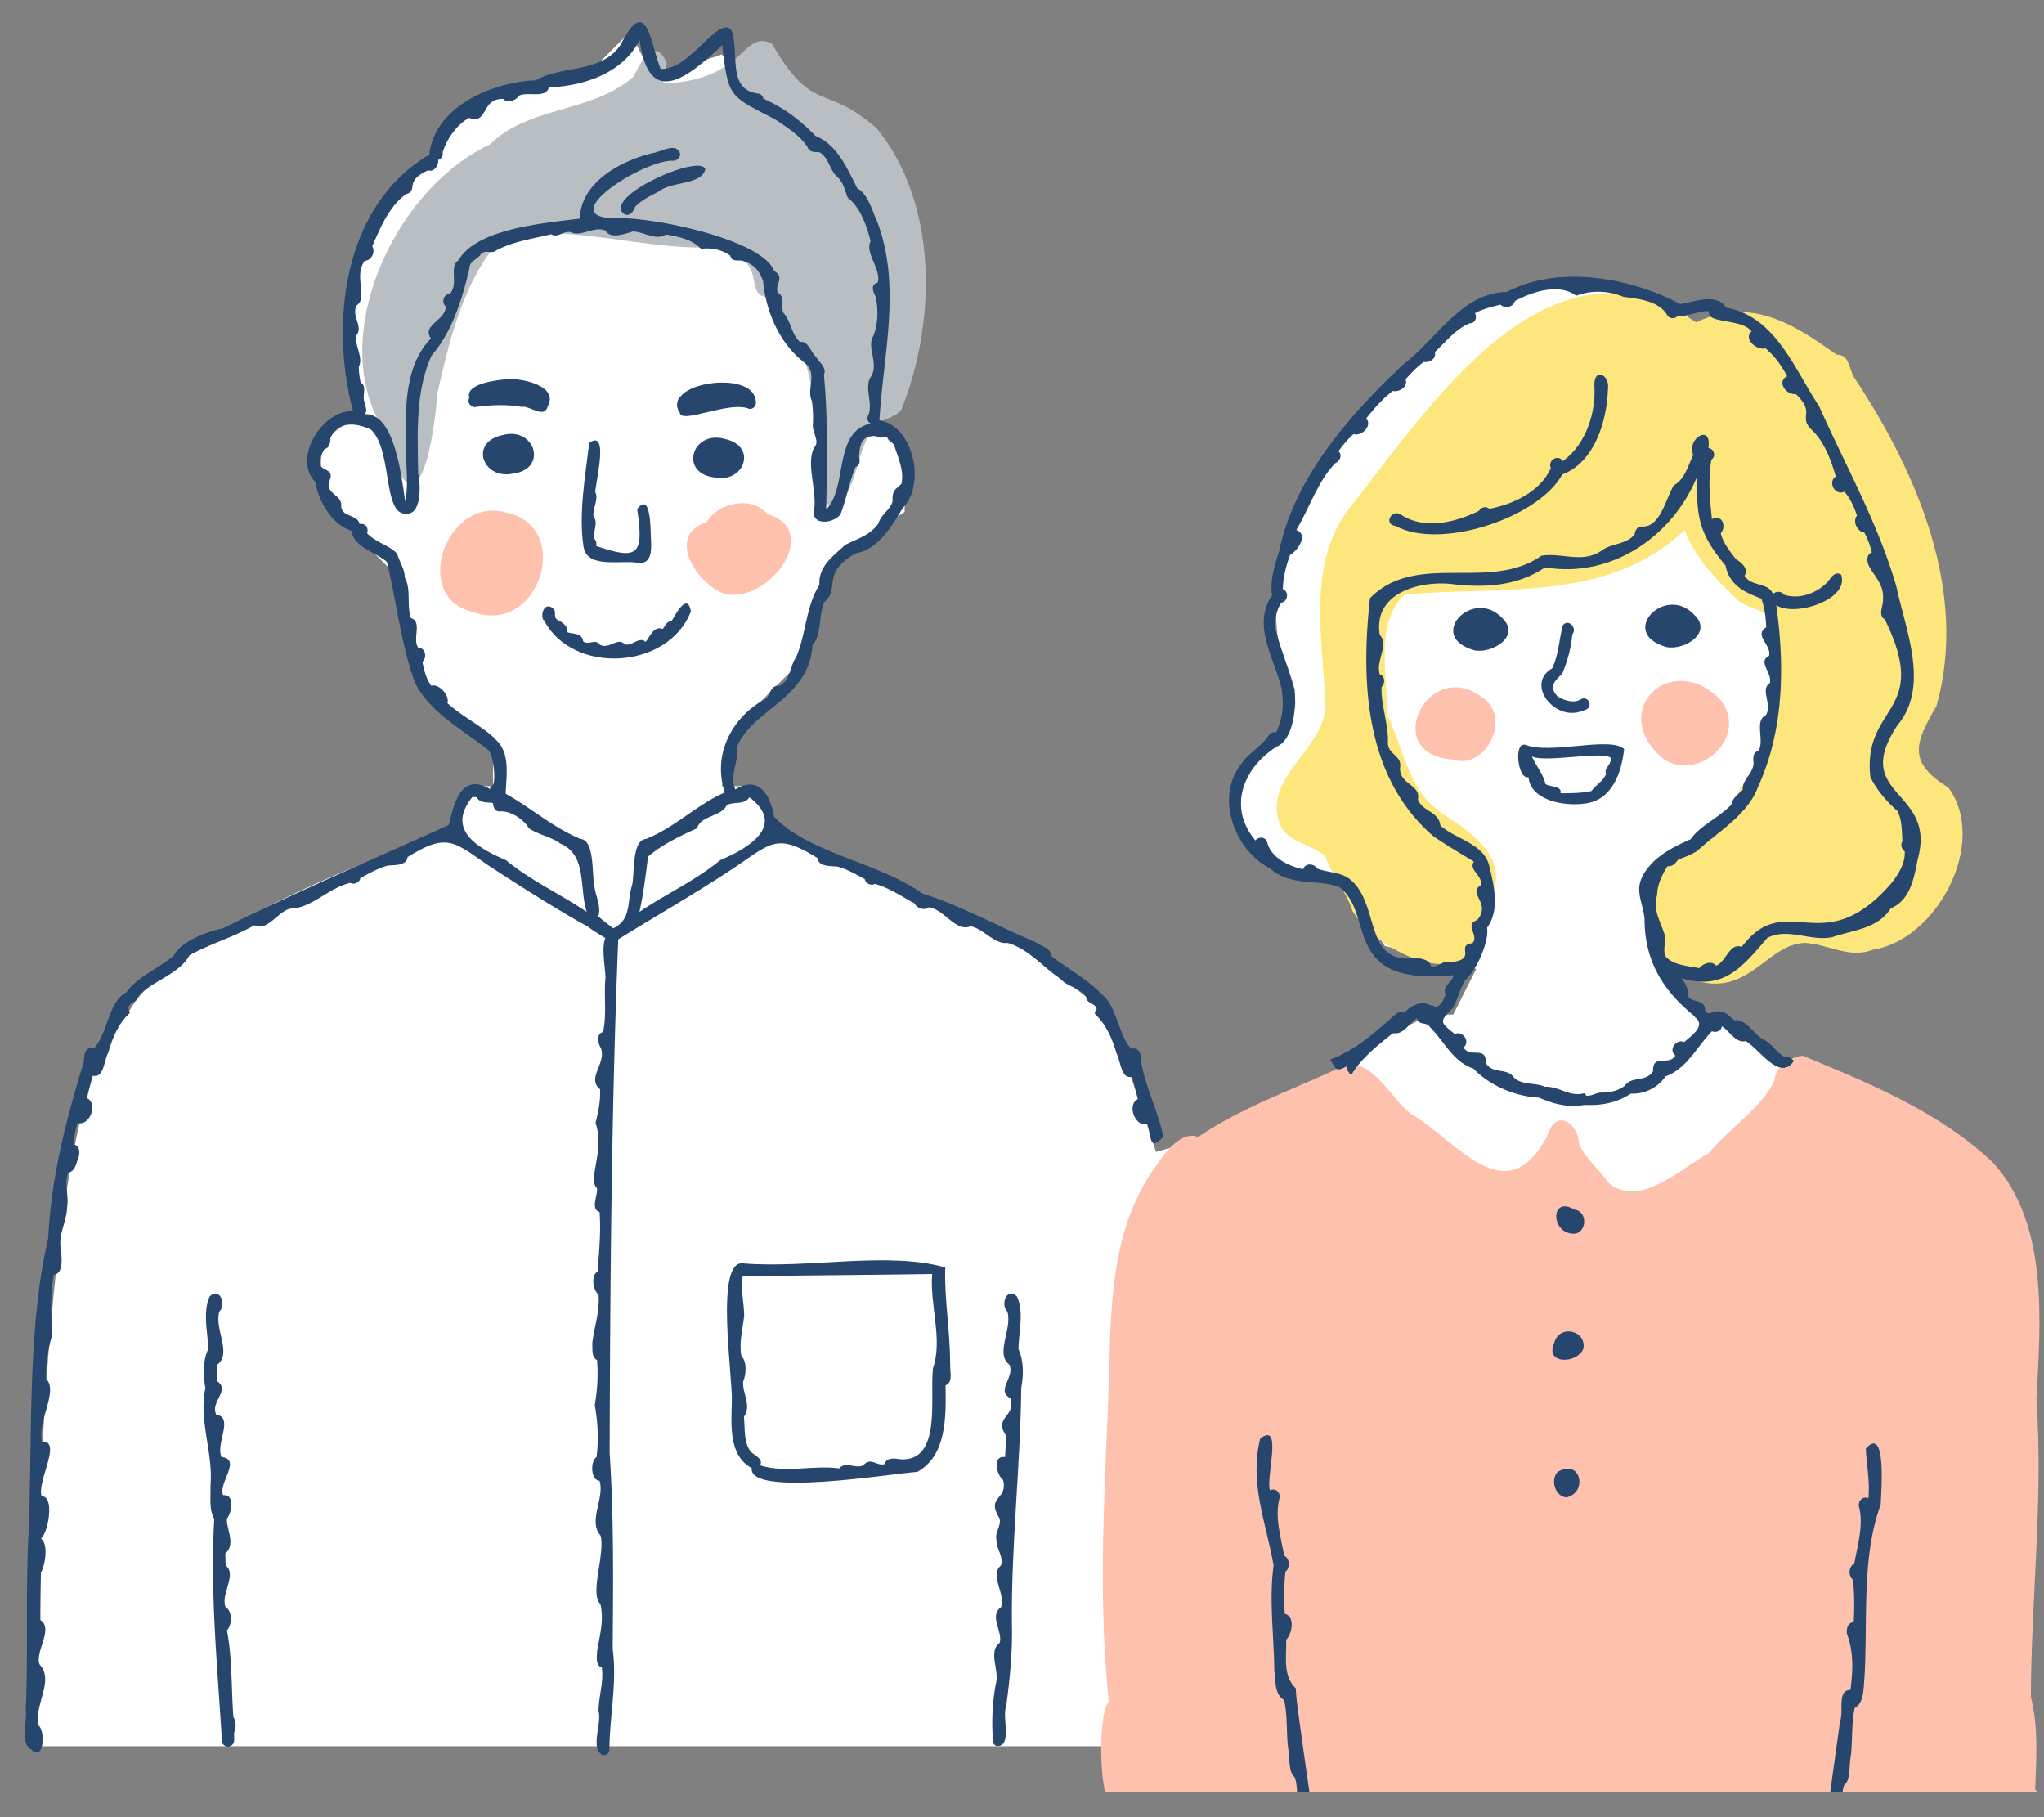 <svg xmlns="http://www.w3.org/2000/svg" id="data" width="81" height="72"><rect width="100%" height="100%" fill="#808080" stroke="none"/><defs><style>.cls-2{fill:#26466d}.cls-4{fill:#fec1ae}</style></defs><path d="M1.42 69.19h48.91l22.64-25.36-3.62-2.72-1.81-.91-1.81-1.81 6.34-8.15v-9.06l-5.43-9.06s-7.25-3.62-11.77 3.62c0 0-6.34 5.43-3.62 11.77.91 1.81-6.34 4.53.91 7.25h.91l1.81 2.72 3.62.91-.91 1.81h-.91l-1.81.91-2.72 2.72-6.34 1.81L44 40.21l-3.62-2.72-9.96-4.53s0-1.81-.91-1.81h-.91l.91-2.72 1.81-1.81 1.81-4.53 2.72-1.81v-1.81l-.91-1.81-5.43-13.59-.91-.91-2.72.91-.91-1.81-.91.91-.91.91s-5.43 0-6.34 3.62c0 0-4.53 2.72-2.72 9.96 0 0-3.62.91.91 5.43l.91.91.91 4.53 2.72 1.81v1.81h-.91l-.91 1.81S6.85 36.58 5.04 40.21c0 0-3.62.91-3.62 28.98" style="fill:#fff"/><path d="M77.22 31.22c1.58 2.17-.46 6.02-3 6.41-.93.37-1.77-.22-2.69-.27-1.53.03-2.24 2.22-4.46 1.45-1.42-.56-2.39-3.44-1.55-4.7 1.21-.66 2.53-1.25 3.55-2.24-.3-.24-.19-.76.18-.86 1.09-1.74 1.09-4.22.88-6.22.08-.68-.85-.62-1.25-1-.84-.77-1.72-1.72-2.12-2.79-3.04 2.9-7.32 2.2-11.1 2.56-1.21 1.16-.65 3.19-.71 4.71.71 1.45.83 3.11 2.3 4.02 1.07.71 2.56 1.72 1.86 3.2-.13 1.02-.63 2.9-1.94 2.71-1.26 0-2.92-1.03-3.57-2.1-.25-.78-.8-1.4-1.08-2.17-.53-.48-1.42-.52-1.77-1.2-.78-1.84 1.59-2.94 1.78-4.65-.08-2.6-.79-5.73.94-7.93 3.2-4.05 7.86-11.35 13.74-7.38 2.24-1.06 3.98.16 5.57 1.28.54 0 .49.62.72.94 2.48 3.75 4.51 8.48 3.24 12.98-.86 1.48-1.16 2.23.48 3.24Z" style="fill:#fde67c"/><path d="M30.42 20.37c2.31.72-.22 3.81-1.87 3.09-1.03-.48-2.12-2.26-.54-2.78.45-.78 1.81-1.05 2.41-.3Zm-10.38-.07c2.73.58 1.31 4.88-1.25 3.96-2.54-.52-1.13-4.61 1.25-3.96" class="cls-4"/><path d="M34.72 5.06c2.47 3.01 2.39 7.7 1 11.17-.26.36-.77.33-1.05.66-.75.89-.65 2.43-1.5 3.14a.496.496 0 0 1-.62-.39c-.22-2.75-.09-5.87-2.12-7.87-1.17-.06.48-1.91-3.02-1.97-2.48-.08-5.05-.89-7.5-.41-1.52 1.66-2.08 4.01-2.57 6.16-.26 2.9-.96 5.82-2.33 1.15-1.95-3.69.76-9.29 4.4-10.97 1.54-1.54 4.08-1.25 5.7-2.7.27-.55.8-1.62 1.3-.57.08.36-.51.94.21.83 2.94-.24 2.82-2.12 3.97-1.56 1.63 2.82 2.09 1.55 4.13 3.34Z" style="fill:#b9bec2"/><path d="M43.77 71h36.98s-.06-.06-.1-.08c.04-1.25.14-2.44-.17-3.69.01-3.9.5-7.86.22-11.77.16-3.06.5-6.96-1.71-9.38-2.09-2.01-4.92-3.16-7.55-4.25-.47.03-1.12.47-1.12.97-.46 1.05-1.83 1.95-2.63 2.91-1.09.59-2.74 2.19-3.95 1.15-.36-.53-.91-.94-1.16-1.53-.05-.88-.94-1.42-1.26-.33-1.64 3.09-3.52.25-5.41-.87-.82-.62-1.4-2.04-2.54-1.96-1.96.95-4.09 1.65-5.89 2.88-.67-.27-1.34.65-1.66 1.13-2.08 2.86-1.75 6.43-1.93 9.91-.16 3.78-.35 7.56.05 11.33-.35.39-.39 2.51-.15 3.58Zm14.95-43.38c1.21.75.19 2.94-1.18 2.47-2.86-.22-.95-4.07 1.18-2.47m9.45.1c1.17 1.46-.85 3.31-2.27 2.34-2.23-1.9.34-4.33 2.27-2.34" class="cls-4"/><path d="M24.66 8.41c.22.25.45 0 .51-.22.26-.27.58-.42.93-.6.49-.41 1.69-.25 1.85-.88-.16-.63-3.85.97-3.29 1.7m4.06 8.98c-1.3-.36-1.83 1.37-.39 1.53 1.16.23 1.71-1.24.39-1.53m-1.78-1.04c.05.48 1.97-.49 2.75-.15.23.02.32-.22.24-.41-.19-.91-2.45-.75-2.96-.08-.18.15-.18.46-.03.64m-5.39 8.21c1.12 2.2 4.95 1.98 5.83-.34-.14-.77-.61.12-.77.4-.18-.02-.25.17-.34.3-.38-.13-.51.31-.68.51-.28-.23-.53.19-.83.1-.28-.31-.6.21-.98.02-.19-.27-.45.04-.67-.14-.05-.36-.44-.28-.63-.36.06-.22-.21-.41-.39-.49-.16-.1-.05-.28-.13-.41-.31-.34-.57.09-.43.42Zm1.58-2.87c.17.87 1.53.47 2.21.62.46 0 .48-.46.46-.88-.03-.31.03-2.01-.55-1.26.27 1.81.05 2.04-1.63 1.46.04-.1 0-.23-.08-.29-.04-.28.18-.64-.02-.87-.05-.33.22-.68.07-.97 0-.35.57-2.54-.24-1.95-.16 1.35-.43 2.82-.22 4.15Zm14.52 32.35c.01-1.27-.24-2.62-.19-3.82-2.26-.65-5.46.05-7.99-.16-1.18-.21-.41 4.59-.47 5.51-.02.9-.13 2.1.79 2.6-.14 1.18 5.71.19 6.56.15 1.18-.65 1.14-2.22 1.12-3.43.33-.13.15-.59.19-.87Zm-.68.22c-.13 1.09.36 3.65-1.27 3.56-.28-.04-.57-.08-.64.19-.31.1-.55-.3-.85.05-.33.15-.69-.18-.95.12-1.04-.14-2.13.2-3.14-.12.15-.26-.22-.39-.37-.54-.29-.38-.22-.92-.27-1.38.32-.46-.07-.92-.03-1.4.12-.27.16-.79-.07-1.01-.1-.54.05-1.06.11-1.59 0-.53-.15-1.02-.06-1.57 2.5-.04 5.01-.05 7.51-.09-.1 1.24.44 2.63.02 3.77Zm3.5.74c.09-.5.11-1.07-.11-1.54.01-.67.23-1.47-.06-2.09-.4-.39-.67.32-.38.6.21.67-.5 1.67.08 2.1.23.5-.55 1.02.04 1.33.23.76-.67.73-.18 1.47 0 .29-.01.57-.03.86-.52-.07-.34.71-.08.91.21.81-.71.62-.13 1.54.05.31-.21.53-.13.85 0 .38.28.6.18.99-.48.39.2 1.14 0 1.66-.49.35.07.95-.05 1.41-.47.32-.03 1.08-.14 1.55-.13.61-.18 1.37-.15 2 .02.19-.06.45.16.54.65.04.21-1.14.38-1.56.15-1.07.26-2.2.23-3.3-.03-3.11.34-6.26.37-9.32" class="cls-2"/><path d="M1.21 69.29c.53.58.6-.7.32-.92-.2-.8.64-1.78.04-2.42-.2-.49.57-1.42.03-1.76 0-.62.01-1.24.02-1.87.16-.29.32-1.13 0-1.36.27-.18.57-1.67.03-1.68-.19-.59.83-2.22.01-2.16-.18-.82.67-2.03.16-2.49 0-.61.08-1.18.25-1.74-.04-.76-.09-1.55.06-2.38.45-.05.29-.86.26-1.19-.02-.53.26-.97.27-1.5.08-.48-.13-.88.04-1.36.24-.03.31-.29.37-.49.1-.22.14-.58-.17-.63.04-.29.09-.57.17-.85.48.15.83-.75.38-.98.06-.3.15-.6.23-.89.44.12.45-.64.61-.91.19-.66.42-1.17.86-1.58-.21-.43.28-.35.35-.68.58-.61 1.6-.85 2.01-1.6.85-.47 1.73-.71 2.57-1.19.52.27.94-.57 1.44-.66.84-.02 1.48-.81 2.36-1.02.15.09.38-.02.4-.19.36-.19.7-.39 1.07-.49.27-.04.76.02.8-.34 1.6-1 1.85-.59 3.28.38 1.28.83 2.56 1.65 3.89 2.39.18.15.46.3.67.44-.18.39.03 1.34 0 1.63-.06.65.06 1.39-.09 2.09-.28.07-.21.44-.09.63.24.6-.58 1.19-.03 1.64.02.47-.07.9-.18 1.33.24.71.05 1.36-.06 2.08 0 .17-.02.38.12.51.03.29-.27.83.1.94.06.78-.02 1.59-.08 2.36-.27.17-.18.74.04.92.05.7-.18 1.29-.25 1.94.02.21-.04.53.19.65.05.62.01 1.2-.09 1.78.12.68.16 1.36.07 2.06-.25.16-.24.92.12.94.21.7-.47 1.6.04 2.17.19.72-.44 2.31-.01 2.71.16.65-.03 1.26-.13 1.89 0 .21-.07.54.19.63.08.6-.13 1.15-.13 1.73.14.52-.36 1.49.18 1.75.12 0 .25-.08.25-.23.01-1.34.31-2.65.13-3.98.02-2.58.05-5.18-.12-7.76.02-6.78.07-13.61.34-20.36 1.54-.96 3.1-1.84 4.61-2.85 1.45-.97 1.67-1.38 3.29-.37.04.36.53.3.8.34.38.1.71.3 1.07.49.02.17.25.28.4.19.57.16 1.07.5 1.58.78.08.19.39.29.55.15.61.06 1.07 1 1.66.75.51.09.95.73 1.47.66.87.26 1.35.92 2.09 1.42.29.33.74.33 1.02.72.01.27.37.23.42.48-.05.05-.08.12-.07.19.42.4.68.94.86 1.58.16.27.17 1.03.61.91.08.29.16.59.23.89-.45.22-.1 1.13.38.98.16.49.06 1.13.63.51-.21-1.03-.69-1.91-.88-2.97.02-.24-.07-.62-.39-.51-.5-.54-.58-1.68-1.13-2.13-.58-.6-1.34-1.03-2.02-1.53-.02-.32-.42-.41-.64-.57-1.5-.63-2.95-1.44-4.49-1.93-1.76-1.25-4.49-1.58-5.87-3.04-.15-.84-.6-1.66-1.54-1.08-.24-.58.15-1.09.05-1.64.58-1.54 2.87-1.92 3.01-4.08.37-.4.23-1.18.47-1.71.65-.55-.16-1.12 1.24-1.93.88-.14 1.44-1.08 1.87-1.8.91-.91.44-3.23-.93-3.47.16-2.65.88-5.36-.1-7.9-.16-.34-.37-1.1-.77-1.28-.42-.81-.8-1.74-1.66-2.08-.62-.64-1.25-1.12-2.07-1.48a.25.25 0 0 0-.18-.2c-1.31-.14-.73-1.67-1.1-2.55-.58-.48-1.62 1.62-2.79 1.57-.42-1.05-.55-2.99-1.58-.97-.75 1.16-2.38.82-3.36 1.42-1.73.07-4.02 1.04-4.23 2.95-3.38 1.99-3.96 6.6-3.02 10.16-1.21-.06-2.42 1.88-1.49 2.81.12.78.67 1.7 1.45 1.94 0 .6.99.87 1.38 1.22.39 1.6.55 3.24 1.12 4.8.62 1.22 1.96 1.89 2.9 2.66.23.2.35 1.55.09 1.42-.01.04-.02.08-.01.13-1.17-.68-1.42.54-1.65 1.42-2.98 1.35-6.02 2.64-8.94 4.09-.63.13-1.67.51-1.96 1.09-.6.51-1.4.8-1.87 1.44-.73.39-.73 1.64-1.29 2.23-.32-.12-.41.27-.39.51-.71 2.3-1.3 4.57-1.42 7.01-.84 3.58-.62 7.9-.78 11.71-.12 2.26-.01 4.69-.11 6.98.06.49-.22 1.2.17 1.56Zm28.49-37.7c1.43 1.09.05 1.98-1.16 2.49-.98.81-2.15 1.34-3.2 2.05.16-.72.25-1.46.34-2.19.55-.47 1.25-.81 1.94-1.12.17-.53.96-.45 1.18-.92.29-.15.69 0 .89-.3ZM14.11 12.11c.51-.27-.12-1.17.35-1.78.26 0 .43-.36.29-.57.33-.75.66-1.57 1.34-2.07.51-.13-.1-.52.88-.94.22.08.43-.2.39-.41.12-.04.22-.17.18-.3.17-.54.55-1.09 1.05-1.37.77.28.45-.77 1.35-.75.18.19.51.06.63-.13.35-.17 1.07.13 1.18-.33 1.33-.04 2.93-.54 3.6-1.88.36 2.76 1.91 1.49 3.27.21.25 2.09.26 1.99 2.08 2.93.44.29 1.01.65 1.3 1.11.1.25.33.17.49.21.37.24.38.69.69.97.25.22.3.55.42.83.49.37.75 1.11.9 1.71-.24.48.44 1.13.28 1.65-.29.07-.19.36-.08.55.11.51.1 1.07-.09 1.56-.28.46.22 1.07-.08 1.59-.31.42.07 1.05-.11 1.53-.08.11-.05.3.09.35-.01.02-.03.02-.06.02-1.42.33-.86 2.55-1.71 3.38.04-1.81.08-3.5-.09-5.34.13-.27-.2-.49-.31-.7-.21-.18-.31-.65-.64-.59-.35-.35-.36-.83-.66-1.16-.1-.26.09-.62-.22-.8-.12-.31.3-.61-.14-.85-.48-1.28-4.98-2.18-6.31-2.09-2.5-.03 1.21-2.37 2.33-2.28.15-.02.29-.15.24-.32-.17-.42-.78-.01-1.1.02-1.23.3-2.83 1.15-2.86 2.59-1.37.18-4.08.38-4.81 1.65-.4.29.02.91-.34 1.33-.25.01-.35.34-.17.5.02.55-.97.74-.58 1.27-.94.94-1.03 2.5-.99 3.78-.06.87.13 1.91-.03 2.68-.16-1-.41-3.5-1.6-3.46.11-.13.02-.3-.01-.47-.12-.25.12-.62-.16-.79-.04-.2-.07-.41-.07-.62.19-.37-.17-.82-.1-1.24.29-.35-.19-.73 0-1.17Zm5.47 17.12c-.58-.52-1.26-.84-1.85-1.37.1-.29-.33-.79-.64-.69-.2-.27-.29-.62-.35-.95.2-.18.11-.56-.17-.56-.24-.36.18-1.03-.29-1.17-.17-.51.02-1.17-.24-1.6.01-.33-.21-.62-.3-.95-.33-.35-.86-.45-1.19-.81.07-.3-.12-.4-.3-.37-.1-.4-.69-.25-.73-.7.05-.46-.61-.47-.48-.97.35-.74-.82-.2-.18-1.3.2-.04.23-.25.23-.42.31-.76 1.14-.58 1.62-.34.83.81.47 3.29 1.33 3.32.69.11.63-1.16.53-1.59-.02-1.6-.12-3.21.53-4.67.82-.94 1.22-2.25 1.5-3.45 0-.31.33-.35.47-.59.2-.17.41.03.6-.13.67-.36 1.5-.47 2.17-.64.27.18.54-.2.83-.06.4.15.9-.28 1.33-.08.19.36.84.1 1.08.03.47.02.91.38 1.31.12.51.09 1.05.2 1.39.57.4-.06.82.03 1.16.27.04.25.3.17.46.2.48.12.7.41.84.81.12 1.27.68 2.51 1.69 3.27.47.45.02.98.24 1.47.05.32.06.65.04.97-.02.3.3.65.04.9-.32.71.17 1.75-.01 2.58.05.53.86.36 1.07.04.23-.6.35-1.28.59-1.86.18-.07.19-.24.14-.41.04-.41.05-.86.68-.82.13.1.3.05.43.02.03.16.2.21.28.33.16.51.41 1.03.29 1.54-.24.24-.37.24-.35.7-.1.34-.46.52-.56.87-.34.48-.85.61-1.32.85-.51.48-1.06.85-1.02 1.59-.52.8-.54 1.96-.91 2.85-.27.33-.19.89-.68 1.15-.33-.06-.36.34-.52.5-1.34.7-2.14 2.2-1.64 3.72-1.09.47-1.98 1.39-3.12 1.84-.57.04-.45 1.39-.55 1.82-.21.68-.02 1.38-.75 1.72-.21-.16-.41-.31-.59-.47.13-.4-.13-.84-.16-1.25-.1-.43.02-1.78-.55-1.82-1.13-.48-1.92-1.21-2.96-1.79.02-.75.21-1.67-.46-2.2Zm-.86 2.35c.06 0 .12 0 .17.01.14.25.43.18.65.23 0 .16.08.33.25.33.44-.04.96.31 1.17.67.39.26.87.33 1.24.6 1.08.47.74 1.73 1.05 2.71-1.05-.71-2.22-1.24-3.2-2.05-1.15-.49-2.37-1.21-1.33-2.5" class="cls-2"/><path d="M9.25 68.05c-.09-1.2-.04-2.36-.26-3.45.21-.2.23-.77-.05-.92-.21-.53.47-1.28 0-1.66 0-.16-.01-.32-.01-.47.42-.37.05-.93.06-1.37.19-.25.34-.97-.15-.94-.2-.47.75-1.42-.06-1.51-.25-.51.5-1.56-.21-1.68-.25-.51.57-.96.04-1.32q-.045-.33 0-.66c.59-.43-.12-1.42.08-2.1.29-.28.02-.99-.38-.6-.29.63-.07 1.42-.06 2.09-.22.47-.2 1.03-.11 1.54-.28 1.28.32 2.57.2 3.87.02.43-.07.92.15 1.31-.17 2.91.13 5.86.3 8.73-.05.18.17.36.34.27.22-.09.13-.35.15-.54.08-.17.08-.43-.02-.59ZM73.02 71q.015-.15.06-.27c.27-.19.19-.83.26-1.12.08-.6.02-1.3.16-1.94.37-.2.34-.74.38-1.11.15-2.33-.13-4.82.65-6.95.01-.43.25-3.18-.59-2.21.03.66.17 1.3.1 1.97-.21-.12-.43.12-.37.33.19.73-.06 1.53-.19 2.26-.23.1-.24.49-.05.63.06.55.06 1.11.03 1.67-.24.04-.31.29-.26.5.26.71.23 1.43.13 2.2-.54-.01-.26.86-.41 1.23l-.39 2.8h.48ZM50.29 34.38c.87.77 1.83.43 2.77.76 1.46 1.04.03 3.95 4.54 3.5-.02.27-.48.44-.31.75-.08.22-.19.49-.43.51-.05-.02-.1-.13-.14-.05-.37-.22-.78-.04-1.05.26-.14-.08-.3.02-.41.12-.82.71-1.54 1.38-2.55 1.75.23.35.22.52.65.27-.02.14.11.25.18.36.39-.66.97-1.13 1.67-1.68.39.1.65-.41.95-.59.03.31.38.13.5.35.58.57.91 1.38 1.73 1.65.63.67 1.67 1.11 2.59 1.15.59.25 1.16.41 1.81.29h-.02.03c.67.03 1.26-.08 1.83-.45.52.03 1.06-.22 1.37-.68.84-.3 1.24-1.17 1.84-1.79.17.07.39-.02.39-.2.3.18.56.69.95.59.55.32 1.36 1.63 1.91.78-.13-.1-.23-.23-.38-.15-.32-.2-.53-.56-.87-.72-.36-.21-.66-.81-1.11-.73-.19-.18-.41-.39-.69-.36-.19.01-.37.19-.47-.04-.02-.48-.51-.26-.69-.57.07-.16-.07-.5-.25-.7 1.68.5 2.41-.44 3.41-1.6.82-.42 1.73.16 2.58-.03.8-.28 1.79-.32 2.31-1.14.78-.33.92-1.21 1.07-1.96.76-2.77-2.69-2.45-.81-5.29 1.28-1.53.35-3.69-.03-5.46-.72-2.53-2.02-4.82-3.08-7.2-.98-1.47-1.72-3.55-3.68-3.89-.38-.6-1.25-.23-1.81-.14-1.93-1.03-4.8-1.58-6.88-.48-1.79.02-2.79 1.88-4.08 2.85-2.15 2.02-4.33 4.49-4.94 7.42-.18.56-.37 1.16-.28 1.75-.74 1.07-.05 2.27.28 3.35.21.62.21 1.42-.12 2.08a.27.27 0 0 0-.29.11c-.27.44-.81.7-1.1 1.15-1.03 1.33-.26 3.39 1.13 4.12Zm16.87 5.92c.46.33-.11.72-.42.99-.31-.15-.64.31-.35.53-.25.44-.91-.09-.88.62-.27.44-.82.2-1.09.54-.19.22-.65.32-.96.31-.23 0-.36.15-.61.12-.02-.05-.02-.1-.08-.09-.59.15-.97-.28-1.55-.26-.33-.17-.98-.05-1.25-.4s-.83-.1-1.09-.54c.03-.71-.63-.17-.88-.62.28-.23-.04-.68-.35-.53-.64-.51-.58-.5-.08-1.03.2-.36.29-.75.49-1.11.43-.34.96-1.51.87-2.07.52-.72.27-1.68.08-2.48-.23-.86-1.32-1.03-1.93-1.57-.07-.57-.7-.54-.89-1.03.12-.6-.72-.58-.71-1.25.1-.51-.49-.51-.48-1.02.03-.66-.29-1.56-.25-2.19.15-.14.14-.43-.07-.5-.18-.53.38-1.16 0-1.56-.29-1.69 1.65-2.2 3-2 1.26.13 2.48.04 3.55-.68 2.6.44 5.03-1.19 6.02-3.59-.03 1.66.11 2.29 1.13 3.52.16.81.81 1.08 1.42 1.31.13.37.18.75.19 1.14-.51.31.24.71.11 1.13-.47.23.16.69.03 1.08-.4.26.13.86-.16 1.27-.46.22-.03 1.03-.29 1.41-.24.07-.2.31-.19.49-.01.41-.46.65-.43 1.06-.2.18-.4.32-.45.58-.49.52-1.24.83-1.61 1.37-.63.28-1.26.59-1.69 1.13-.63.79-.24 1.21-.14 2.01-.01 1.78.84 2.96 1.99 3.88ZM50.52 29.61c.75-.22.86-1.64.78-2.3-.25-.9-.56-1.62-.69-2.16-.16-.42-.06-.89.16-1.27.26-.03.33-.44.07-.53 0-.47.12-.9.28-1.36.3-.16.75-.82.25-.99.53-.89.86-1.95 1.55-2.65.18-.09.29-.32.12-.47.18-.25.37-.48.6-.68.32.1.76-.33.5-.62.32-.4.65-.78 1.05-1.09.26.06.62-.17.51-.46.21-.24.45-.49.72-.69.23.04.51-.13.44-.39.43-.4.82-.91 1.38-1.14.23 0 .3-.24.21-.4.31-.17.65-.25 1.01-.34.16.17.52.1.57-.14.71-.38 1.76-.72 2.43-.21.56-.22 1.24-.22 1.87.04.57.08 1.35.14 1.72.69.07.17.3.21.42.08.32.05.97-.27 1.26-.19-.13.5 1.27.26 1.68.79-.34.3.22.77.55.67.37.31.64.68.86 1.11-.43.2-.03.76.34.7.8.75.1.87.61 1.4.5.44.79 1.21.98 1.87-.34.22-.02.78.34.6.24.28.38.59.5.95-.19.22.01.64.29.67.13.24.23.51.3.79-.23.08-.2.35-.12.53.24.45.61.74.56 1.35.01.24-.21.62.07.77 1.85 3.76-.89 3.34-.57 6.25.27.53.63.95 1.07 1.34.19.37.17.77.2 1.2a.3.3 0 0 0 .09.4c.03.46-.23.87-.49 1.22-2.76 3.23-4.18.2-5.97 2.57-.47-.19-.62.59-1.01.74-.19-.21-.52-.09-.67.1-.46-.09-.97-.11-1.31-.43-.19-.32.06-.65-.1-1-.16-.48-.44-.92-.26-1.47 0-.4.2-.81.41-1.14.22.02.32-.13.43-.27.25-.08.51-.19.74-.33.82-.76 2.01-1.43 2.42-2.55 1.02-2.23 1.06-4.76.72-7.19.75.48 2.92-.23 2.57-1.21-.29-.18-.43.21-.61.36-.42.4-1.09.63-1.66.43-.1-.15-.32-.14-.43-.02-.19-.49-.85-.27-1.13-.73.19-.25-.12-.53-.33-.65-.23-.29-.52-.65-.61-1.03.25-.29.03-.78-.35-.56-.08-.78-.16-1.58-.02-2.36.21-.14.08-.44-.12-.46.15-1-.88-.36-.6.27-.21.45-.34.97-.77 1.21-.32.52-.54 1.69-1.27 1.63-.17 0-.27.15-.28.31-.32.41-.91.35-1.29.63-.78.55-1.58.08-2.41.22-2.06 1.45-4.93-.2-6.79 1.68-.37 3.33-.2 7.1 2.51 9.43.53.37 1.06.67 1.61 1.01-.23.31.34.55.29.93-.59.3.43.73-.17 1.39-.52.17.1.61-.18.91-.72.09.27.66-.92.76-.24-.1-.46.23-.73.15-.04-.25-.34-.28-.55-.33-2.2.33-1.39-2.21-2.73-3.17-.36-.23-.82-.21-1.23-.37-.12-.21-.47-.22-.55.03-.57-.12-1.29-.46-1.43-1.09-.08-.21-.35-.2-.46-.05-1.08-1.28-.52-2.81.77-3.67Z" class="cls-2"/><path d="M55.29 20.83c1.74.98 5.66-.29 6.62-2.03 1.28-.48 1.77-2.12 1.81-3.37.09-.57-.53-.88-.54-.2.08 1.09-.32 2.38-1.25 3.04-.18-.3-.62-.02-.47.28-.42.92-1.48 1.43-2.44 1.61-.12-.12-.34-.06-.41.08-.92.45-2.11.76-3.05.18-.36-.32-.78.34-.26.42Zm7.09 7.41c.16 0 .31-.07.46-.12.32-.12.09-.59-.2-.41-.28.17-.66.04-.92-.12-.37-.4-.1-.61.19-.9.21-.5.35-1.02.4-1.56.21-.25-.17-.64-.38-.35-.15.56-.16 1.16-.42 1.7-.99.58-.07 1.85.87 1.76m1.99 1.45c-.51-.54-2.93.22-3.92-.18-.49-.12-.29 1.41.12 1.28.09.94 1.43 1.16 2.22 1.05 1.1-.12 1.47-1.24 1.57-2.15Zm-.56.5c-.04.16-.26.31-.16.47-.12.3-.42.44-.58.68-.38.09-.84.09-1.23.09.07-.31-.42-.23-.6-.37-.07-.38-.4-.75-.53-1.09.56.3 3.48-.37 3.11.21Zm-13.3 36.06c.04.37 0 .9.38 1.11.14.65.08 1.34.16 1.94.07.28-.01.93.26 1.12.06.16.08.36.09.58h.49c-.15-1.04-.3-2.07-.44-3.12-.04-.33-.09-.65-.1-.98-.51-.53-.37-1.12-.38-1.93.23-.23.37-.93-.06-1.03-.03-.56-.03-1.12.03-1.67.19-.14.18-.53-.05-.63-.13-.73-.38-1.53-.19-2.26.07-.22-.15-.45-.37-.33-.19-.43.53-2.77-.39-2.05-.44 1.75.23 3.32.53 5.02-.19 1.4.02 2.83.03 4.23Zm15.54-40.61c.71.13 1.84-.57 1.09-1.28-1.15-1.24-3.06.74-1.09 1.28m-6.52-1.15c-1.15-1.24-3.06.74-1.09 1.28.71.13 1.84-.57 1.09-1.28m2.87 23.44c-.97-.58-.95.92-.07.95.56.03.61-.89.07-.95m.35 5.5c.11-.74-.97-.96-1.16-.22-.39.86.92.84 1.16.22m-1.02 4.89c-.3.31-.11.97.34 1.01.87-.19.57-1.56-.34-1.01M20.3 18.77c1.44-.16.91-1.89-.39-1.53-1.33.29-.77 1.76.39 1.53m.42-2.66c.31 0 .86.47.98 0 .46-.82-.99-1.11-1.52-1.09-.4.02-1.76.16-1.58.74-.1.16.03.35.2.37.62-.09 1.31-.12 1.92 0Z" class="cls-2"/></svg>